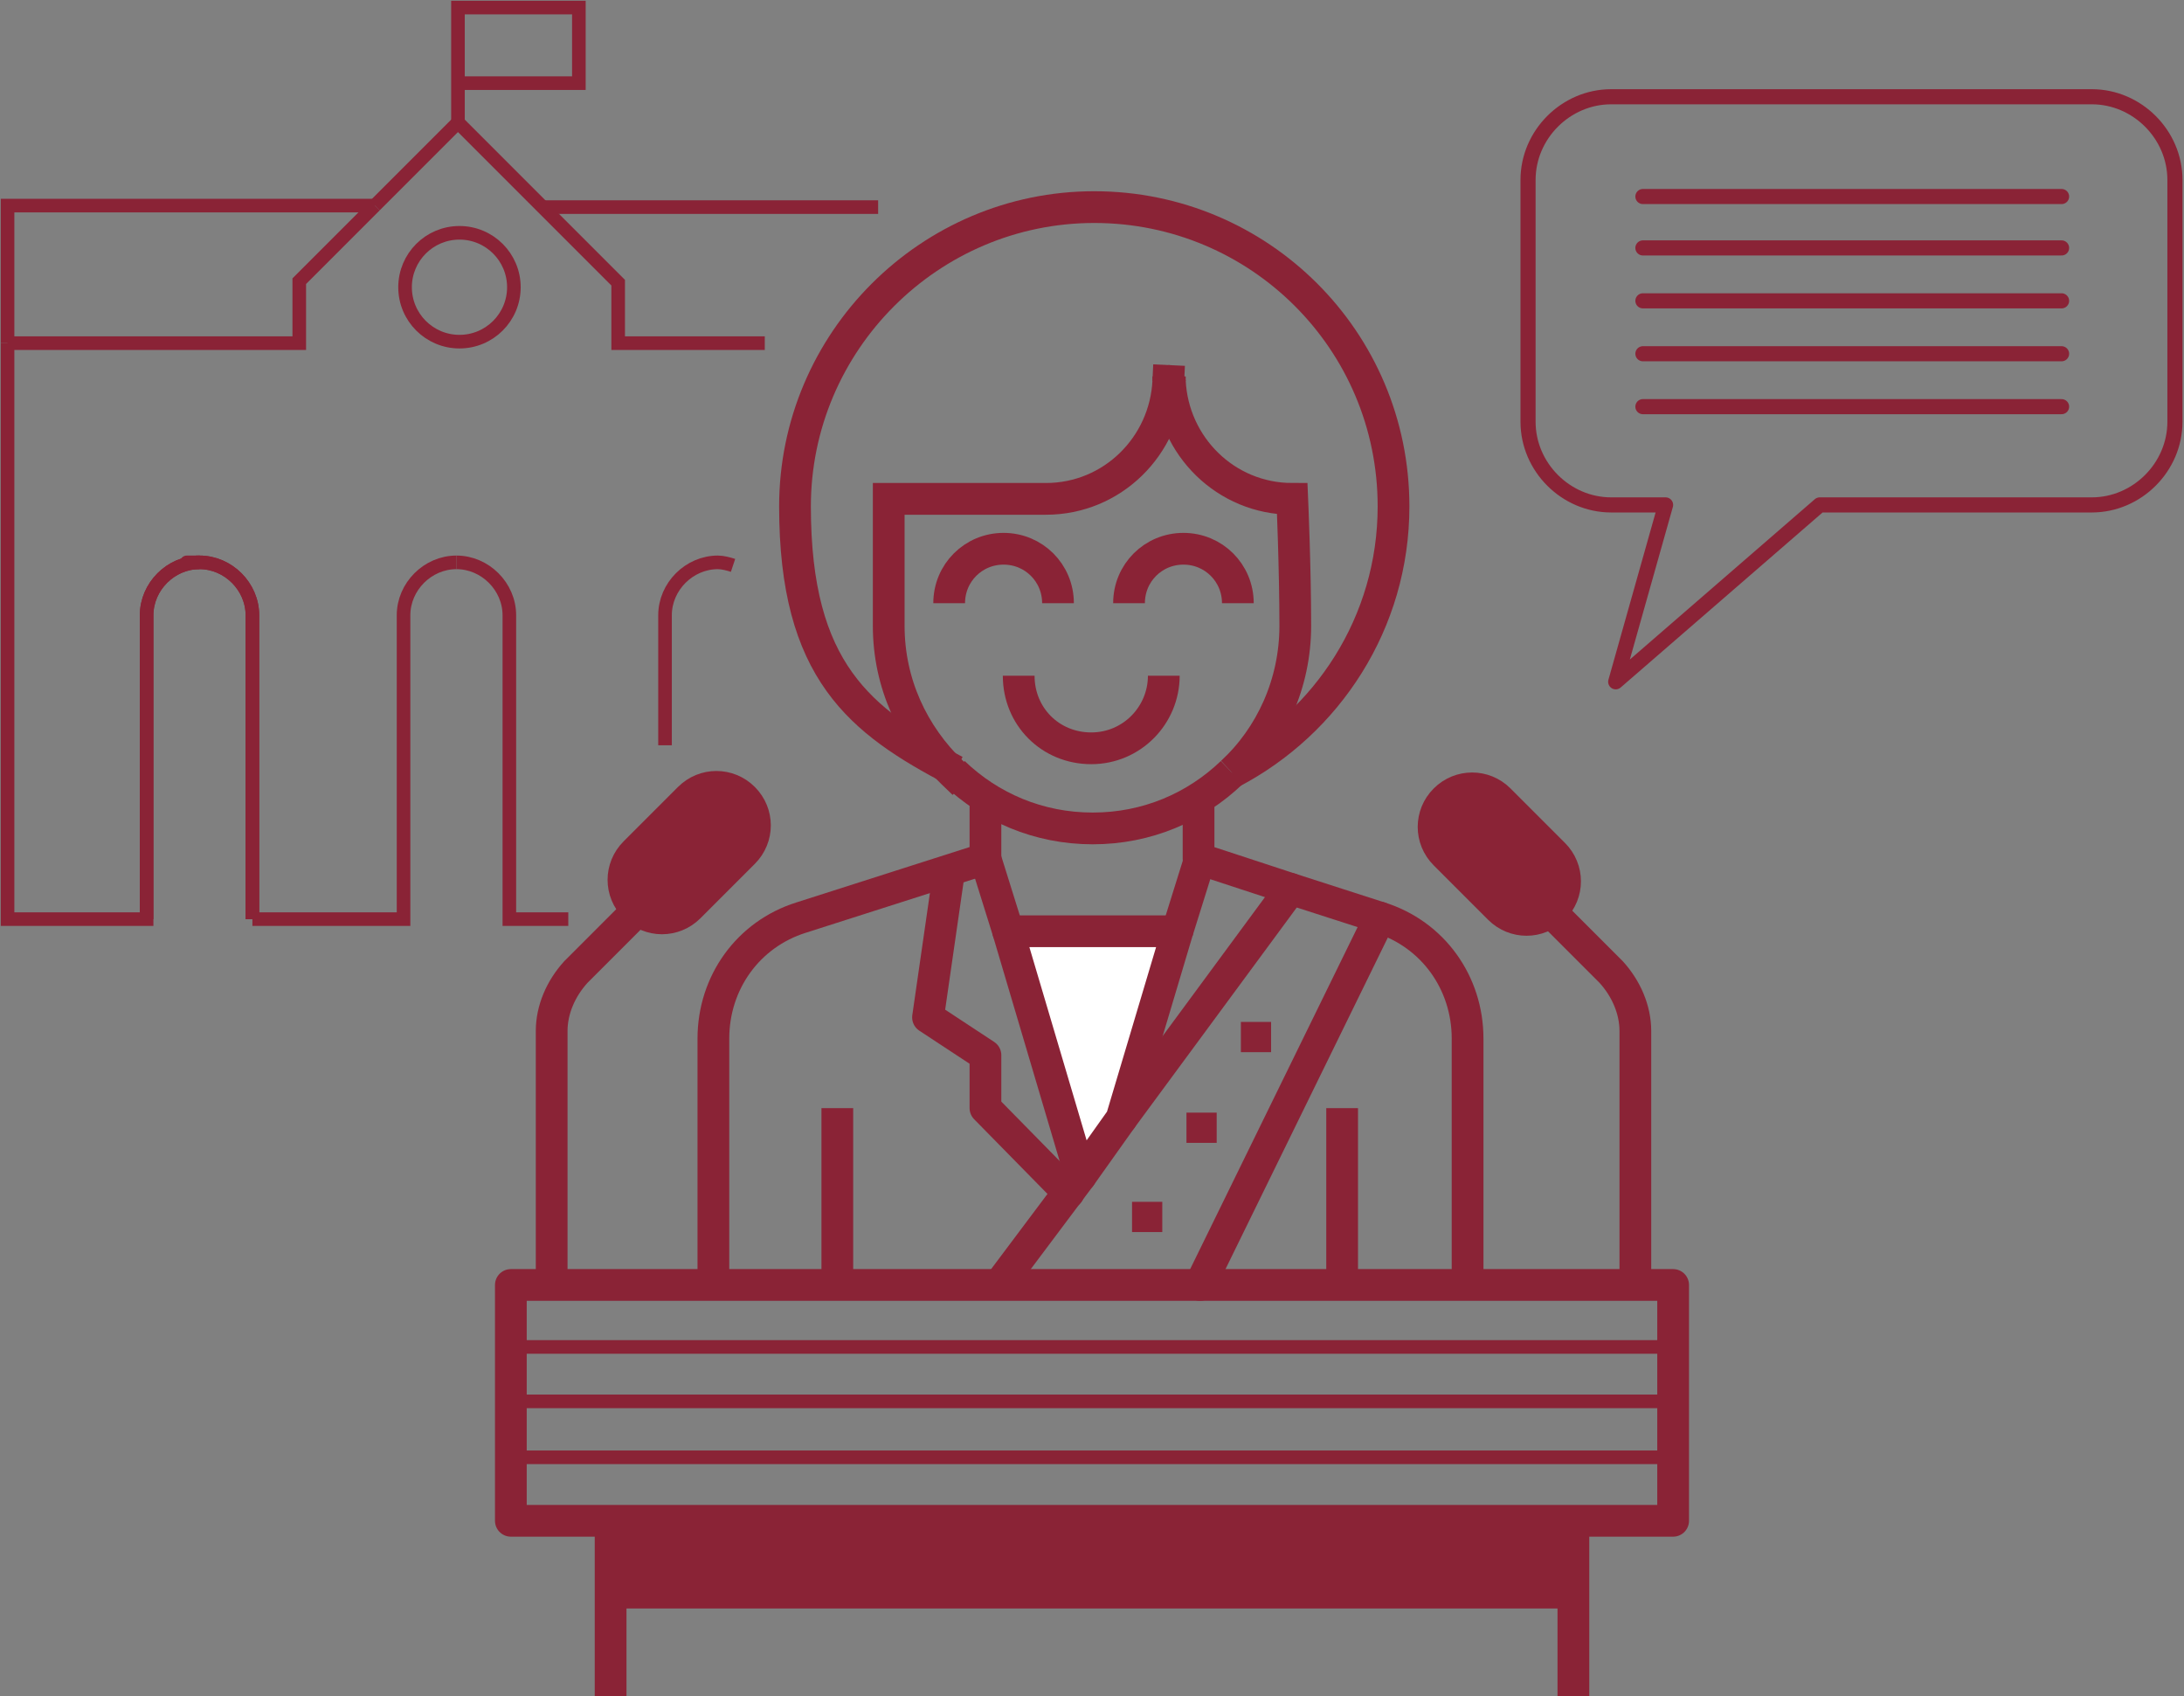 <?xml version="1.0" encoding="UTF-8"?>
<svg xmlns="http://www.w3.org/2000/svg" id="Ebene_1" version="1.1" viewBox="0 0 144.5 112.2">
  <rect x="0" y="0" width="144.5" height="112.2" fill="#808080" stroke="none"/>
  <defs>
    <style>
      .st0, .st1, .st2, .st3, .st4, .st5, .st6, .st7 {
        stroke: #8a2336;
      }

      .st0, .st1, .st2, .st4, .st6, .st7 {
        fill: none;
      }

      .st0, .st1, .st3, .st4, .st5 {
        stroke-linejoin: round;
      }

      .st0, .st1, .st5 {
        stroke-linecap: round;
      }

      .st0, .st2, .st3, .st4, .st5, .st6 {
        stroke-width: 2.1px;
      }

      .st1 {
        stroke-width: 1px;
      }

      .st8, .st5 {
        fill: #8a2336;
      }

      .st2 {
        stroke-linecap: square;
      }

      .st2, .st6, .st7 {
        stroke-miterlimit: 10;
      }

      .st3 {
        fill: #fff;
      }

      .st7 {
        stroke-width: .9px;
      }
    </style>
  </defs>
  <g>
    <polyline class="st7" points="30.4 5.5 38.3 5.5 38.3 .5 30.3 .5 30.3 8.1"></polyline>
    <path class="st7" d="M13.2,37.2c-1.9,0-3.5,1.6-3.5,3.5v20.1"></path>
    <path class="st7" d="M16.7,60.8v-20.1c0-1.9-1.6-3.5-3.5-3.5s0,0,0,0"></path>
    <polyline class="st7" points="24.8 13.6 .5 13.6 .5 22.7"></polyline>
    <polyline class="st7" points="50.6 22.7 40.9 22.7 40.9 18.7 35.9 13.7 30.3 8.1 30.3 8.1 24.8 13.6"></polyline>
    <path class="st7" d="M16.7,60.8h0v-20.1c0-1.9-1.6-3.5-3.5-3.5"></path>
    <path class="st7" d="M13.2,37.2s0,0,0,0c-1.9,0-3.5,1.6-3.5,3.5v20.1H.5V22.7"></path>
    <path class="st7" d="M30.2,37.2c-1.9,0-3.5,1.6-3.5,3.5v20.1h-10"></path>
    <path class="st7" d="M48.5,37.4c-.3-.1-.7-.2-1-.2-1.9,0-3.5,1.6-3.5,3.5v8.6"></path>
    <polyline class="st7" points="24.8 13.6 19.8 18.6 19.8 22.7 .5 22.7"></polyline>
    <line class="st7" x1="35.9" y1="13.7" x2="58.1" y2="13.7"></line>
    <path class="st7" d="M37.6,60.8"></path>
    <path class="st7" d="M43.9,49.4"></path>
    <circle class="st7" cx="30.4" cy="19" r="3.6"></circle>
  </g>
  <g id="Ebene_3">
    <g>
      <rect class="st0" x="33.8" y="85" width="76.9" height="15.6"></rect>
      <line class="st4" x1="104.1" y1="100.6" x2="104.1" y2="112.2"></line>
      <path class="st0" d="M36.5,84.4v-16.2c0-1.4.6-2.8,1.6-3.9l3.6-3.6"></path>
      <path class="st5" d="M49.2,52.8h0c1,1,1,2.6,0,3.6l-3.6,3.6c-1,1-2.6,1-3.6,0h0c-1-1-1-2.6,0-3.6l3.6-3.6c1-1,2.6-1,3.6,0Z"></path>
      <path class="st0" d="M108.2,84.4v-16.2c0-1.4-.6-2.8-1.6-3.9l-3.6-3.6"></path>
      <path class="st5" d="M102.8,60.1h0c-1,1-2.6,1-3.6,0l-3.6-3.6c-1-1-1-2.6,0-3.6h0c1-1,2.6-1,3.6,0l3.6,3.6c1,1,1,2.6,0,3.6Z"></path>
      <path class="st4" d="M77,44.7c0,2.6-2.1,4.8-4.8,4.8s-4.8-2.1-4.8-4.8"></path>
      <path class="st4" d="M62.8,39.9c0-2,1.6-3.6,3.6-3.6s3.6,1.6,3.6,3.6"></path>
      <path class="st4" d="M74.7,39.9c0-2,1.6-3.6,3.6-3.6s3.6,1.6,3.6,3.6"></path>
      <g>
        <path class="st6" d="M77.3,25.2c0-.1,0-.2,0-.3"></path>
        <path class="st6" d="M77.4,25.2c0-.1,0-.2,0-.3"></path>
        <path class="st2" d="M77.3,25.2c-.2,4.3-3.7,7.8-8.1,7.8h-10.4s0,8.4,0,8.4c0,3.8,1.6,7.2,4.2,9.7"></path>
        <line class="st6" x1="77.3" y1="25.2" x2="77.4" y2="25.2"></line>
        <path class="st6" d="M81.5,51.1c2.6-2.4,4.2-5.9,4.2-9.7s-.2-8.4-.2-8.4c-4.4,0-7.9-3.5-8.1-7.8"></path>
        <path class="st6" d="M81.5,51.1c-2.4,2.3-5.6,3.7-9.2,3.7s-6.8-1.4-9.2-3.7"></path>
        <path class="st6" d="M81.5,51.1c6.3-3.3,10.7-9.9,10.7-17.6,0-11-8.9-19.8-19.8-19.8s-19.8,8.9-19.8,19.8,4.3,14.2,10.6,17.5"></path>
      </g>
      <g>
        <path class="st4" d="M65.2,52.8v4l-12.2,3.9c-3.5,1.1-5.8,4.3-5.8,8v16.3"></path>
        <path class="st4" d="M79.3,52.9v3.9l6.1,2,5.9,1.9c3.5,1.1,5.8,4.3,5.8,8v16.3"></path>
      </g>
      <line class="st0" x1="85.4" y1="58.8" x2="74.2" y2="74"></line>
      <line class="st0" x1="71.5" y1="77.8" x2="66.4" y2="84.6"></line>
      <line class="st0" x1="79.4" y1="85" x2="91.3" y2="60.7"></line>
      <g>
        <line class="st4" x1="88.8" y1="73.3" x2="88.8" y2="85"></line>
        <line class="st4" x1="55.4" y1="73.3" x2="55.4" y2="85"></line>
      </g>
      <line class="st0" x1="66.7" y1="61.6" x2="65.2" y2="56.8"></line>
      <polygon class="st3" points="77.9 61.6 74.2 74 71.5 77.8 66.7 61.6 77.9 61.6 77.9 61.6"></polygon>
      <line class="st4" x1="79.4" y1="56.8" x2="77.9" y2="61.6"></line>
      <polyline class="st0" points="62.8 57.6 61.4 67.3 65.2 69.8 65.2 73.3 70.7 78.9"></polyline>
      <rect class="st8" x="82.1" y="67.6" width="2" height="2"></rect>
      <rect class="st8" x="78.5" y="73.6" width="2" height="2"></rect>
      <rect class="st8" x="74.9" y="79.5" width="2" height="2"></rect>
      <line class="st4" x1="40.4" y1="100.6" x2="40.4" y2="112.2"></line>
      <rect class="st8" x="40.4" y="100.6" width="63.7" height="5.8"></rect>
    </g>
  </g>
  <g id="Ebene_5">
    <g>
      <path class="st1" d="M138.4,6.4h-31.8c-3,0-5.5,2.5-5.5,5.5v16c0,3,2.5,5.5,5.5,5.5h3.6l-3.3,11.7,13.5-11.7h18c3,0,5.5-2.5,5.5-5.5v-16c0-3-2.5-5.5-5.5-5.5h0Z"></path>
      <g>
        <line class="st1" x1="108.7" y1="16.4" x2="136.4" y2="16.4"></line>
        <line class="st1" x1="108.7" y1="13" x2="136.4" y2="13"></line>
        <line class="st1" x1="108.7" y1="19.9" x2="136.4" y2="19.9"></line>
        <line class="st1" x1="108.7" y1="23.4" x2="136.4" y2="23.4"></line>
        <line class="st1" x1="108.7" y1="26.9" x2="136.4" y2="26.9"></line>
      </g>
    </g>
    <line class="st7" x1="110.7" y1="92.7" x2="32.8" y2="92.7"></line>
    <line class="st7" x1="110.7" y1="96.4" x2="32.8" y2="96.4"></line>
    <line class="st7" x1="110.7" y1="100.1" x2="32.8" y2="100.1"></line>
    <line class="st7" x1="110.7" y1="89.1" x2="33.8" y2="89.1"></line>
    <line class="st7" x1="110.7" y1="85.4" x2="32.8" y2="85.4"></line>
  </g>
  <path class="st7" d="M30.2,37.2c1.9,0,3.5,1.6,3.5,3.5v20.1h3.9"></path>
</svg>
